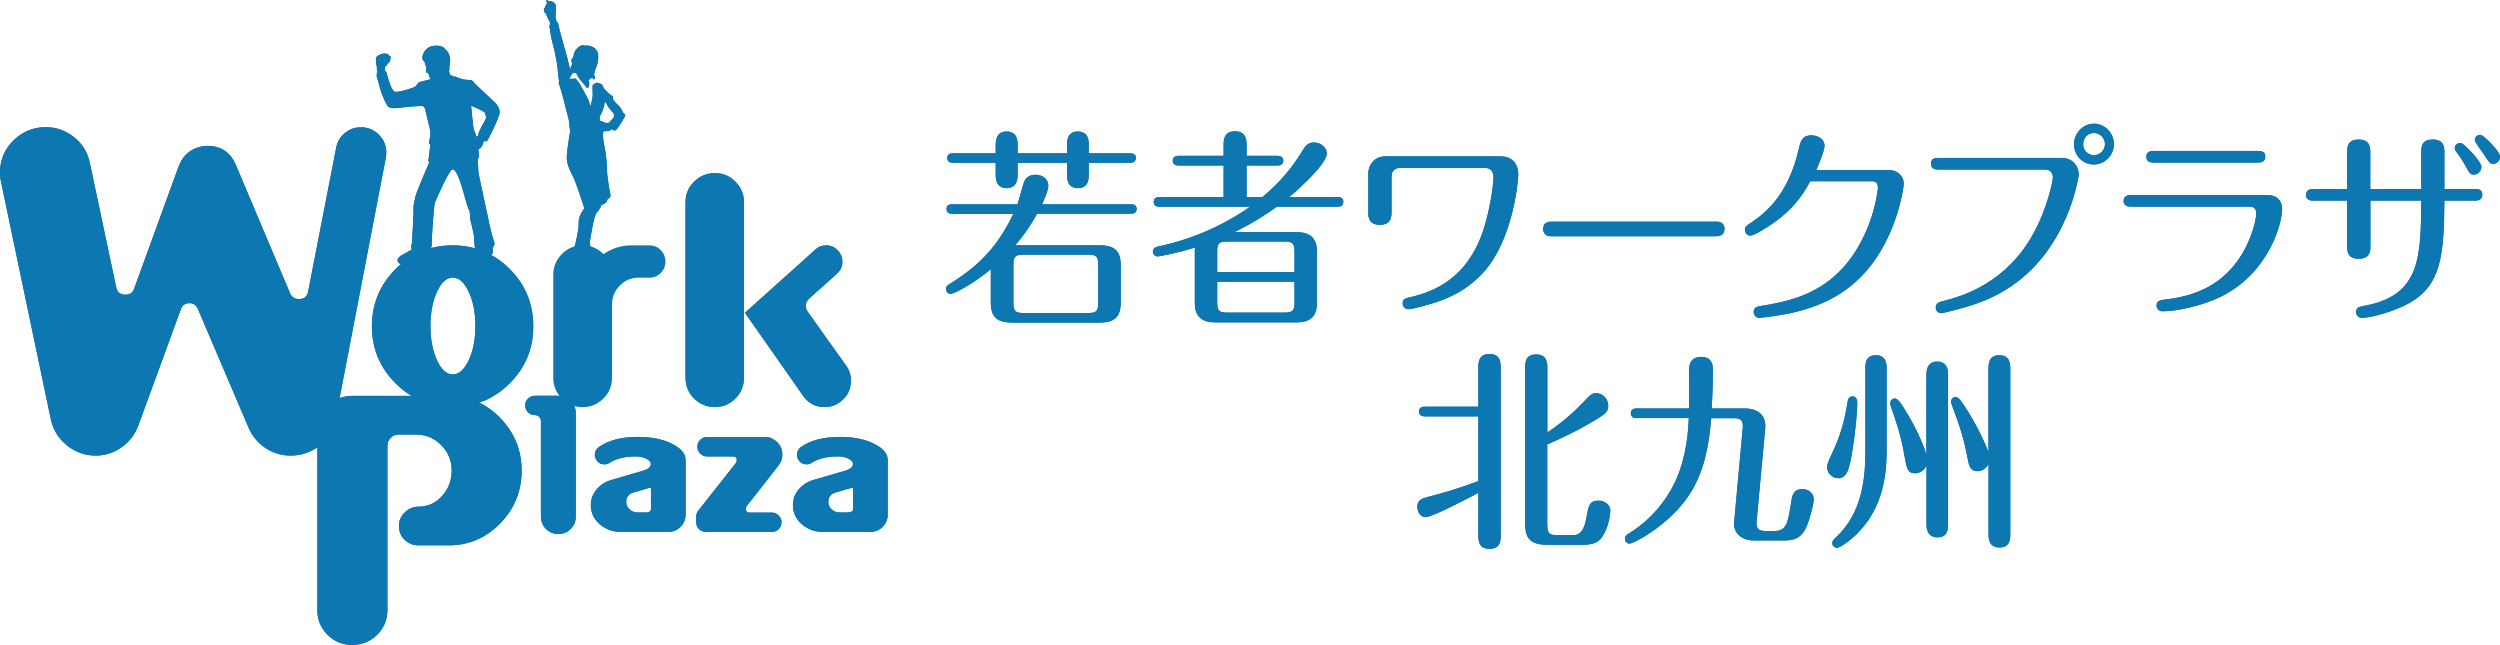 <?xml version="1.0" encoding="UTF-8"?>
<svg id="_レイヤー_2" data-name="レイヤー 2" xmlns="http://www.w3.org/2000/svg" viewBox="0 0 236.5 61.01">
  <defs>
    <style>
      .cls-1 {
        fill: #0d77b1;
      }
    </style>
  </defs>
  <g id="_レイヤー_1-2" data-name="レイヤー 1">
    <g>
      <g>
        <path class="cls-1" d="m16.89,15.79c.31-.87.84-1.45,1.6-1.76.38-.16.75-.23,1.13-.23,1.29,0,2.18.6,2.69,1.8l5.15,12.19c.16.33.43.5.83.5.49,0,.78-.24.86-.71l2.66-13.65c.11-.55.39-1.01.83-1.36.44-.36.94-.53,1.5-.53.67,0,1.23.23,1.7.7.47.47.7,1.02.7,1.66,0,.16-.01.31-.03.47l-4.76,24.74c-.29,1.51-1.14,2.56-2.56,3.16-.53.22-1.1.33-1.7.33-.84,0-1.63-.23-2.35-.7-.72-.47-1.26-1.11-1.62-1.93l-4.79-11.22c-.16-.38-.42-.57-.8-.57-.42,0-.7.2-.83.6l-4,10.93c-.31.86-.84,1.56-1.58,2.09-.74.53-1.57.8-2.48.8-1,0-1.9-.32-2.7-.96-.8-.64-1.31-1.46-1.53-2.46L.1,17.22c-.07-.29-.1-.59-.1-.9,0-1.2.43-2.21,1.28-3.04.85-.83,1.87-1.25,3.04-1.25,1,0,1.9.32,2.69.95.8.63,1.3,1.46,1.5,2.48l2.49,11.75c.11.44.4.67.86.67.42,0,.7-.19.83-.57l4.19-11.52Z"/>
        <path class="cls-1" d="m48.22,25.45c1.49,1.49,2.23,3.3,2.23,5.42s-.74,3.9-2.23,5.39c-1.49,1.49-3.29,2.24-5.41,2.24s-3.9-.75-5.39-2.24c-1.49-1.49-2.24-3.29-2.24-5.39s.75-3.92,2.24-5.42c1.49-1.49,3.29-2.24,5.39-2.24s3.92.75,5.41,2.24m-3.88,8.63c.42-.89.63-1.97.63-3.24s-.21-2.34-.63-3.24c-.42-.89-.92-1.34-1.51-1.34s-1.08.45-1.49,1.34c-.41.89-.62,1.97-.62,3.24s.21,2.34.62,3.24c.41.89.91,1.34,1.49,1.34s1.09-.45,1.51-1.34"/>
        <path class="cls-1" d="m64.85,19.13c0-.76.27-1.41.81-1.94.54-.54,1.19-.81,1.97-.81s1.41.27,1.94.81c.54.54.81,1.19.81,1.94v16.6c0,.77-.27,1.43-.81,1.97-.54.54-1.19.81-1.94.81s-1.43-.27-1.97-.81c-.54-.54-.81-1.19-.81-1.97v-16.6Zm14.32,6.76c.35-.3.52-.68.52-1.14,0-.4-.13-.74-.4-1.02-.3-.35-.68-.52-1.14-.52-.4,0-.74.13-1.02.4l-6.66,5.98,5.5,7.85c.49.71,1.17,1.07,2.04,1.07.52,0,1-.15,1.42-.45.71-.51,1.07-1.19,1.07-2.06,0-.52-.15-.99-.45-1.4l-3.65-5.12c-.11-.16-.17-.33-.17-.52,0-.28.1-.52.31-.71l2.63-2.35Z"/>
        <path class="cls-1" d="m39.59,51.59c-.51,0-.95-.17-1.31-.52-.36-.35-.54-.79-.54-1.32,0-.5.18-.92.55-1.28.37-.36.81-.54,1.32-.54.85,0,1.59-.33,2.2-1,.61-.67.92-1.47.92-2.41s-.33-1.74-.99-2.41c-.66-.67-1.46-1-2.4-1h-1.66c-.27,0-.51.1-.72.31-.21.21-.31.45-.31.74v15.55c0,.92-.33,1.7-.97,2.34-.65.64-1.43.96-2.36.96s-1.7-.32-2.34-.96c-.64-.64-.96-1.42-.96-2.34v-16.96c0-.9.32-1.68.96-2.33.64-.65,1.42-.97,2.34-.97h9.12c1.91,0,3.54.7,4.89,2.1,1.35,1.4,2.02,3.06,2.02,4.97s-.67,3.59-2.02,4.98c-1.35,1.39-2.98,2.09-4.89,2.09h-2.87Z"/>
        <path class="cls-1" d="m51.17,39.84c0-.16-.06-.3-.17-.41-.11-.11-.25-.16-.41-.16-.25,0-.46-.09-.64-.27s-.27-.4-.27-.65.09-.46.27-.64.39-.27.64-.27h2.23c.46,0,.84.16,1.17.48.32.32.48.72.48,1.18v9.76c0,.47-.16.86-.48,1.18-.32.32-.71.48-1.17.48s-.84-.16-1.17-.48c-.32-.32-.48-.72-.48-1.18v-9.02Z"/>
        <path class="cls-1" d="m63.54,41.97c.88.43,1.32.94,1.32,1.55v5.15c0,.46-.16.84-.48,1.17-.32.32-.72.48-1.18.48h-4.48c-.78,0-1.44-.25-2-.74-.55-.49-.83-1.09-.83-1.79,0-.56.18-1.06.55-1.49.36-.44.84-.74,1.44-.91l2.92-.85c.51-.15.77-.37.77-.64,0-.2-.14-.37-.43-.51-.28-.14-.62-.21-1.02-.21-1,0-1.83.2-2.47.61-.14.1-.3.14-.47.14-.33,0-.59-.14-.77-.43-.09-.14-.14-.3-.14-.47,0-.3.12-.55.37-.73.89-.64,2.13-.97,3.73-.97,1.24,0,2.3.21,3.18.64m-1.98,4.14l-1.62.47c-.47.13-.71.44-.71.92,0,.27.11.5.32.69.21.19.47.29.78.29h.73c.34,0,.51-.11.51-.34v-2.03Z"/>
        <path class="cls-1" d="m70.62,47.9c-.05.06-.07.13-.07.21,0,.26.13.38.38.38h2.08c.26,0,.47.09.65.27.18.18.27.4.27.65s-.09.47-.27.65c-.18.18-.4.26-.65.26h-6.23c-.26,0-.47-.09-.65-.26-.18-.18-.27-.39-.27-.65v-.53c0-.21.06-.39.18-.55l3.59-4.55c.05-.07.07-.14.07-.23,0-.25-.12-.37-.37-.37h-2.45c-.25,0-.46-.09-.64-.27s-.27-.4-.27-.65.09-.47.27-.65c.18-.18.39-.27.64-.27h5.58c.31,0,.62.12.91.36.43.33.64.77.64,1.31,0,.38-.12.72-.36,1.02l-3.03,3.87Z"/>
        <path class="cls-1" d="m82.66,41.97c.88.43,1.32.94,1.32,1.55v5.15c0,.46-.16.84-.48,1.17-.32.32-.72.48-1.18.48h-4.48c-.78,0-1.44-.25-2-.74-.55-.49-.83-1.09-.83-1.79,0-.56.18-1.06.55-1.49.36-.44.84-.74,1.44-.91l2.92-.85c.51-.15.77-.37.77-.64,0-.2-.14-.37-.43-.51-.28-.14-.62-.21-1.02-.21-1,0-1.83.2-2.47.61-.14.1-.3.14-.47.14-.33,0-.59-.14-.77-.43-.09-.14-.14-.3-.14-.47,0-.3.12-.55.37-.73.89-.64,2.13-.97,3.73-.97,1.24,0,2.3.21,3.18.64m-1.98,4.14l-1.62.47c-.47.13-.71.44-.71.92,0,.27.11.5.32.69.21.19.47.29.78.29h.73c.34,0,.51-.11.51-.34v-2.03Z"/>
        <path class="cls-1" d="m46.73,22.8c-.22-.46-.61-2.43-.76-3.13-.14-.71-.74-3.33-.73-3.53.01-.11,0-.59-.06-1.13.06-.03.1-.06.11-.09.05-.11.02-.44-.05-.79h0c.15-.02.39-.28.43-.48.03-.1.08-.22.13-.33.12.06.22.08.27.02.14-.16,1.19-2.28,1.2-2.71.01-.43-.32-.81-.48-.96-.23-.2-1.78-1.69-1.87-1.77-.14-.11-.11-.34-.64-.34-.09,0-.24-.03-.34-.03-.1,0-.73-.19-.8-.26-.07-.07-.22,0-.22,0,0,0-.03-.05-.09-.1-.07-.06-.1.05-.21-.06-.11-.1-.16-.45-.16-.45,0,0,.08.06.06,0-.02-.07-.03-.33.05-.75.07-.42-.11-1.02-.46-1.25-.17-.32-.7-.38-1.11-.32-.37.02-.68.33-.68.33-.2.2-.62.87-.16,1.16,0,.05.03.07.04.19.02.14.11.19.12.32,0,.06,0,.37-.03.44-.02.07.07.1.18.1,0,0,.03.13.06.13.04,0,.06.11.05.15-.02.04.02.09.05.12.03.04.07.22.07.22-.04,0-.85.24-1,.26-.15.03-.32.39-.45.46-.13.07-1.29.44-1.36.42-.08-.02-.28.05-.28.05-.06-.07-.16.03-.16.03-.07-.08-.07-.06-.13-.05-.06,0-.16-.17-.29-.38-.13-.2-.46-1.39-.48-1.45-.02-.06-.1-.09-.1-.09l-.04-.12s0-.09,0-.14c-.02-.05.03-.17.03-.17,0,0,.22-.2.24-.31.15-.09.2-.15.23-.3.02-.16.09-.34.04-.37-.06-.03-.17-.07-.18-.13,0-.06-.15-.17-.29-.12-.15-.08-.27,0-.31.02-.11-.07-.24.07-.25.11-.12-.04-.18.03-.21.09-.11.06-.17.17-.15.29.02.13.02.45.05.55.04.1.06.28.05.34-.02.06-.02.14.02.19.03.05.03.15.03.15,0,0-.07.05-.07.09,0,.05.03.12.03.12l-.06.06s.33,1.21.39,1.42c.07.21.49,1.4.76,1.6.27.21,1.17.06,1.36.04.19-.02,1.79-.2,1.91-.11.12.09.21.27.2.33,0,0,.25,1.09.3,1.27.04.17.13.54.16.65.04.1,0,.35.02.5.02.16-.17.66-.13.75.03.1.13.06.13.06,0,0-.12,1.41-.21,1.59-.02.03.04.06.13.09-.57,1.34-1.27,3.01-1.32,3.27-.09.44-.22.93-.19,1.13.04.2-.14,3.17-.15,3.31-.01.15-.18.38,0,.59-.16.1-.55.33-.91.52-.35.18-.7.56-.23.84.47.28,1.87-.42,2.1-.42s.7-.18.75-.37c.03-.11,0-.33-.04-.49.13-.17.22-.36.2-.48-.03-.25.19-3.76.31-4.05.12-.29,1.3-2.97,1.62-3.1.62-.25,1.37,3.53,1.56,3.74.18.21.13.85.13.85,0,0,.42,1.67.4,1.92-.02.25.05.6.07.95,0,.03.02.05.03.08-.13.09-.28.2-.42.29-.29.18-.61.65-.19.84.93.43,1.49-.42,1.67-.42.19,0,.55-.19.6-.37.02-.1,0-.3-.03-.46.16-.19.25-.4.14-.62m-.83-12.13c.05.2.03.25.08.32.06.07-.1.36-.1.36,0,0-.63,1.12-.64,1.33,0,.03,0,.07,0,.1l-.08.08s-.04.01-.09.04c-.01-.03-.18-.57-.24-.64-.06-.07-.26-2.3-.26-2.3,0,0,1.28.51,1.32.71"/>
        <path class="cls-1" d="m59.13,10.86c-.06-.13-.16-.1-.22-.26-.06-.16-.25-.51-.42-.64-.16-.13-.51-.51-.51-.63,0-.13.06-.26-.06-.26-.13,0-.73-.63-.8-.72-.07-.07-.06-.25-.19-.36-.12-.11-.49-.17-.49-.17,0,0-.33.15-.37.23-.03.08-.01.61,0,.89.02.29-.19.97-.2,1.09-.02.11-.11-.4-.21-.59-.09-.19-.71-1.34-.81-1.49-.1-.14-.39-.57-.43-.52-.05.04-.75.03-.59-.03.16-.07.24-.4.32-.45.08-.05.34-.08.37,0,.03.08.3.57.45.7.14.12.52.69.61.69.08,0,.21-.33.15-.58-.05-.14-.1-.21,0-.24.09-.03.26-.19.26-.19l.19.2c.13-.11.13-.17.05-.38-.09-.21.1-.45.08-.55-.02-.11.32-.43.28-1.35-.05-.92-1.07-1-1.22-.92,0,0-.32-.17-.64.13-.35.3-.45.51-.47.87-.19.28-.25.38-.19.53.06.15.11.19-.02.34,0,0-.09.27-.11.36-.02.09-.22-.93-.28-1.11-.06-.18-.65-2.35-.65-2.35-.07-.15-.13-.62-.23-.95-.01-.04-.11-.04-.12-.08-.04-.12-.06-.22-.07-.26-.02-.16-.04-.2-.04-.2-.02-.1.1-.97,0-1.18-.1-.22-.44-.36-.51-.32l-.08.04s-.12-.08-.2-.14c-.08-.05-.14.1,0,.28-.08.08-.12.14-.1.22-.12.04-.12.16-.1.22-.16.05-.14.4,0,.48.13.09.11.17.11.17,0,0,.2.46.28.56.08.1.06.2.06.2,0,0,.01.05.03.14.01.03-.08.14-.07.18.08.44.17,1.2.3,1.62.21.71.34,1.53.43,2,.04.22.12,1.34.18,1.54-.06.33,0,.37.07.49,0,0,.38,1.32.45,1.64.06.31.15.62.23.89.09.28.22.86.22,1.02s.06.62.08.72c.02.11-.25,1.35-.31,2.39-.04.64.18,1.11.61,1.98.3.62.93,2.59.99,2.78l.06.19s-.57.67-.54,1.34c.03.67-.29,1.95-.42,2.4-.13.45-.45.96-.39,1.57.07.61.64.8.8.64.16-.16.19-.8.19-1.09s.25-.96.25-.96c0,0-.06.67.07.96.13.29.23.42.42.35.19-.06.54-.51.45-.89-.1-.39-.32-.8-.32-1.02s.39-2.59.64-2.88c.26-.29.48-.64.42-.74.58-.13.61-.54.61-.54.13-.07.36-.26.29-.41-.06-.16-.35-2.05-.32-2.24.03-.19-.1-1.48-.13-1.74-.03-.26-.3-1.19-.25-1.91.01-.32.54.03.82-.35.19.16.26.16.39.1.13-.07.96-1.34.9-1.47m-1.23.43c-.1.1-.25.19-.19.28,0,0-.27.14-.52.06-.25-.08-.32-.18-.45-.18,0,0-.05-.13-.05-.26s.1-.32.16-.41c.06-.1.16-.38.19-.47.03-.08.13-.48.13-.59s.13-.02.18.11c0,0,.14.32.25.42.11.1.22.32.3.36.08.05.08.07.11.15.03.08.08.24.08.24,0,0-.1.19-.19.28"/>
        <path class="cls-1" d="m16.89,15.79c.31-.87.84-1.45,1.6-1.76.38-.16.75-.23,1.13-.23,1.29,0,2.18.6,2.69,1.8l5.15,12.19c.16.33.43.5.83.5.49,0,.78-.24.86-.71l2.66-13.65c.11-.55.39-1.01.83-1.36.44-.36.94-.53,1.5-.53.67,0,1.23.23,1.7.7.47.47.7,1.02.7,1.66,0,.16-.01.31-.03.47l-4.76,24.74c-.29,1.51-1.14,2.56-2.56,3.16-.53.22-1.1.33-1.7.33-.84,0-1.63-.23-2.35-.7-.72-.47-1.26-1.11-1.62-1.93l-4.79-11.22c-.16-.38-.42-.57-.8-.57-.42,0-.7.2-.83.6l-4,10.93c-.31.86-.84,1.56-1.58,2.09-.74.53-1.57.8-2.48.8-1,0-1.9-.32-2.7-.96-.8-.64-1.31-1.46-1.53-2.46L.1,17.22c-.07-.29-.1-.59-.1-.9,0-1.2.43-2.21,1.28-3.04.85-.83,1.87-1.25,3.04-1.25,1,0,1.9.32,2.69.95.8.63,1.3,1.46,1.5,2.48l2.49,11.75c.11.44.4.67.86.67.42,0,.7-.19.83-.57l4.19-11.52Z"/>
        <path class="cls-1" d="m48.22,25.45c1.49,1.49,2.23,3.3,2.23,5.42s-.74,3.9-2.23,5.39c-1.49,1.49-3.29,2.24-5.41,2.24s-3.9-.75-5.39-2.24c-1.49-1.49-2.24-3.29-2.24-5.39s.75-3.92,2.24-5.42c1.49-1.49,3.29-2.24,5.39-2.24s3.92.75,5.41,2.24m-3.88,8.63c.42-.89.63-1.97.63-3.24s-.21-2.34-.63-3.24c-.42-.89-.92-1.34-1.51-1.34s-1.08.45-1.49,1.34c-.41.89-.62,1.97-.62,3.24s.21,2.34.62,3.24c.41.89.91,1.34,1.49,1.34s1.09-.45,1.51-1.34"/>
        <path class="cls-1" d="m62.51,23.66c.29.3.44.66.44,1.09s-.15.77-.44,1.07c-.29.3-.65.45-1.08.45h-1.04c-.68,0-1.27.25-1.75.74-.49.49-.74,1.08-.74,1.78v6.95c0,.76-.27,1.41-.82,1.96-.55.54-1.2.82-1.96.82s-1.41-.27-1.96-.82c-.55-.55-.82-1.2-.82-1.96v-9.75c0-.76.27-1.41.82-1.96.54-.55,1.2-.82,1.96-.82s1.41.28,1.97.83c.81-.55,1.68-.83,2.63-.83h1.71c.43,0,.79.15,1.08.45"/>
        <path class="cls-1" d="m64.85,19.13c0-.76.27-1.41.81-1.94.54-.54,1.19-.81,1.97-.81s1.41.27,1.94.81c.54.54.81,1.19.81,1.94v16.6c0,.77-.27,1.43-.81,1.97-.54.54-1.19.81-1.94.81s-1.43-.27-1.97-.81c-.54-.54-.81-1.19-.81-1.97v-16.6Zm14.32,6.76c.35-.3.52-.68.52-1.14,0-.4-.13-.74-.4-1.02-.3-.35-.68-.52-1.14-.52-.4,0-.74.13-1.02.4l-6.66,5.98,5.5,7.85c.49.71,1.17,1.07,2.04,1.07.52,0,1-.15,1.42-.45.71-.51,1.07-1.19,1.07-2.06,0-.52-.15-.99-.45-1.4l-3.65-5.12c-.11-.16-.17-.33-.17-.52,0-.28.1-.52.31-.71l2.63-2.35Z"/>
        <path class="cls-1" d="m39.59,51.59c-.51,0-.95-.17-1.31-.52-.36-.35-.54-.79-.54-1.32,0-.5.18-.92.55-1.28.37-.36.81-.54,1.32-.54.85,0,1.59-.33,2.2-1,.61-.67.92-1.47.92-2.41s-.33-1.74-.99-2.41c-.66-.67-1.46-1-2.4-1h-1.66c-.27,0-.51.1-.72.31-.21.21-.31.45-.31.74v15.55c0,.92-.33,1.7-.97,2.34-.65.64-1.43.96-2.36.96s-1.7-.32-2.34-.96c-.64-.64-.96-1.42-.96-2.34v-16.96c0-.9.32-1.68.96-2.33.64-.65,1.42-.97,2.34-.97h9.12c1.91,0,3.54.7,4.89,2.1,1.35,1.4,2.02,3.06,2.02,4.97s-.67,3.59-2.02,4.98c-1.35,1.39-2.98,2.09-4.89,2.09h-2.87Z"/>
        <path class="cls-1" d="m51.17,39.84c0-.16-.06-.3-.17-.41-.11-.11-.25-.16-.41-.16-.25,0-.46-.09-.64-.27s-.27-.4-.27-.65.09-.46.27-.64.39-.27.64-.27h2.23c.46,0,.84.16,1.17.48.32.32.48.72.48,1.18v9.76c0,.47-.16.86-.48,1.18-.32.32-.71.48-1.17.48s-.84-.16-1.17-.48c-.32-.32-.48-.72-.48-1.18v-9.02Z"/>
        <path class="cls-1" d="m63.54,41.97c.88.43,1.32.94,1.32,1.55v5.15c0,.46-.16.84-.48,1.17-.32.32-.72.48-1.18.48h-4.48c-.78,0-1.44-.25-2-.74-.55-.49-.83-1.09-.83-1.79,0-.56.18-1.06.55-1.49.36-.44.84-.74,1.44-.91l2.92-.85c.51-.15.77-.37.77-.64,0-.2-.14-.37-.43-.51-.28-.14-.62-.21-1.02-.21-1,0-1.83.2-2.47.61-.14.1-.3.14-.47.14-.33,0-.59-.14-.77-.43-.09-.14-.14-.3-.14-.47,0-.3.12-.55.37-.73.89-.64,2.13-.97,3.73-.97,1.24,0,2.3.21,3.18.64m-1.98,4.14l-1.62.47c-.47.13-.71.44-.71.92,0,.27.11.5.32.69.21.19.47.29.78.29h.73c.34,0,.51-.11.51-.34v-2.03Z"/>
        <path class="cls-1" d="m70.62,47.9c-.05.06-.07.13-.07.21,0,.26.13.38.38.38h2.08c.26,0,.47.09.65.27.18.18.27.4.27.65s-.09.47-.27.65c-.18.18-.4.26-.65.26h-6.23c-.26,0-.47-.09-.65-.26-.18-.18-.27-.39-.27-.65v-.53c0-.21.06-.39.18-.55l3.59-4.55c.05-.07.07-.14.07-.23,0-.25-.12-.37-.37-.37h-2.45c-.25,0-.46-.09-.64-.27s-.27-.4-.27-.65.09-.47.27-.65c.18-.18.39-.27.64-.27h5.58c.31,0,.62.12.91.36.43.33.64.77.64,1.31,0,.38-.12.72-.36,1.02l-3.03,3.87Z"/>
        <path class="cls-1" d="m82.66,41.97c.88.43,1.32.94,1.32,1.55v5.15c0,.46-.16.84-.48,1.17-.32.32-.72.48-1.18.48h-4.48c-.78,0-1.44-.25-2-.74-.55-.49-.83-1.09-.83-1.79,0-.56.18-1.06.55-1.49.36-.44.84-.74,1.44-.91l2.92-.85c.51-.15.77-.37.77-.64,0-.2-.14-.37-.43-.51-.28-.14-.62-.21-1.02-.21-1,0-1.83.2-2.47.61-.14.1-.3.14-.47.14-.33,0-.59-.14-.77-.43-.09-.14-.14-.3-.14-.47,0-.3.12-.55.37-.73.89-.64,2.13-.97,3.73-.97,1.24,0,2.3.21,3.18.64m-1.98,4.14l-1.62.47c-.47.13-.71.44-.71.92,0,.27.11.5.32.69.21.19.47.29.78.29h.73c.34,0,.51-.11.51-.34v-2.03Z"/>
        <path class="cls-1" d="m46.73,22.8c-.22-.46-.61-2.43-.76-3.13-.14-.71-.74-3.33-.73-3.53.01-.11,0-.59-.06-1.13.06-.03.1-.06.11-.09.05-.11.02-.44-.05-.79h0c.15-.02.39-.28.43-.48.03-.1.08-.22.13-.33.12.06.22.08.27.02.14-.16,1.19-2.28,1.2-2.71.01-.43-.32-.81-.48-.96-.23-.2-1.78-1.69-1.87-1.77-.14-.11-.11-.34-.64-.34-.09,0-.24-.03-.34-.03-.1,0-.73-.19-.8-.26-.07-.07-.22,0-.22,0,0,0-.03-.05-.09-.1-.07-.06-.1.05-.21-.06-.11-.1-.16-.45-.16-.45,0,0,.08.06.06,0-.02-.07-.03-.33.05-.75.07-.42-.11-1.02-.46-1.25-.17-.32-.7-.38-1.11-.32-.37.02-.68.33-.68.33-.2.2-.62.87-.16,1.16,0,.05.03.07.04.19.02.14.11.19.12.32,0,.06,0,.37-.03.44-.02.07.07.1.18.1,0,0,.03.13.06.13.04,0,.06.11.05.15-.02.04.02.09.05.12.03.04.07.22.07.22-.04,0-.85.24-1,.26-.15.03-.32.39-.45.46-.13.07-1.29.44-1.36.42-.08-.02-.28.05-.28.05-.06-.07-.16.03-.16.03-.07-.08-.07-.06-.13-.05-.06,0-.16-.17-.29-.38-.13-.2-.46-1.39-.48-1.45-.02-.06-.1-.09-.1-.09l-.04-.12s0-.09,0-.14c-.02-.05.03-.17.03-.17,0,0,.22-.2.24-.31.15-.09.2-.15.23-.3.02-.16.09-.34.04-.37-.06-.03-.17-.07-.18-.13,0-.06-.15-.17-.29-.12-.15-.08-.27,0-.31.02-.11-.07-.24.07-.25.11-.12-.04-.18.03-.21.09-.11.06-.17.17-.15.29.02.13.02.45.05.55.04.1.06.28.05.34-.02.06-.02.14.02.19.03.05.03.15.03.15,0,0-.07.05-.07.09,0,.05.03.12.03.12l-.06.06s.33,1.21.39,1.42c.07.21.49,1.4.76,1.6.27.21,1.17.06,1.36.04.19-.02,1.79-.2,1.91-.11.12.09.21.27.2.33,0,0,.25,1.09.3,1.27.04.17.13.54.16.65.04.1,0,.35.02.5.02.16-.17.66-.13.75.03.1.13.06.13.06,0,0-.12,1.41-.21,1.59-.02.03.04.06.13.09-.57,1.34-1.27,3.01-1.32,3.27-.09.44-.22.93-.19,1.13.04.2-.14,3.17-.15,3.31-.01.15-.18.38,0,.59-.16.1-.55.33-.91.52-.35.18-.7.56-.23.84.47.28,1.87-.42,2.1-.42s.7-.18.75-.37c.03-.11,0-.33-.04-.49.13-.17.22-.36.2-.48-.03-.25.19-3.76.31-4.05.12-.29,1.3-2.97,1.62-3.1.62-.25,1.37,3.53,1.56,3.74.18.21.13.85.13.85,0,0,.42,1.67.4,1.92-.02.25.05.6.07.95,0,.03.02.05.03.08-.13.09-.28.2-.42.29-.29.18-.61.65-.19.84.93.43,1.49-.42,1.67-.42.19,0,.55-.19.6-.37.02-.1,0-.3-.03-.46.16-.19.25-.4.14-.62m-.83-12.13c.05.2.03.25.08.32.06.07-.1.36-.1.36,0,0-.63,1.12-.64,1.33,0,.03,0,.07,0,.1l-.08.08s-.04.01-.09.04c-.01-.03-.18-.57-.24-.64-.06-.07-.26-2.3-.26-2.3,0,0,1.28.51,1.32.71"/>
        <path class="cls-1" d="m42.73,7.17s-.77.62-.93.65c-.15.02.06,0,.09.13.03.13.05.35-.04.39,0,0,.22,2.48.25,2.6.02.13.35-2.8.4-2.95.05-.15.17-.44.25-.53.24-.27-.03-.29-.03-.29"/>
        <path class="cls-1" d="m41.62,7.84s-.36-.32-.46-.29c-.1.03-.21.09-.29.06-.07-.03.13.81.13.81l.51,2.33s.05-2.28.05-2.38-.02.04-.06-.29c-.04-.22.12-.23.12-.23"/>
        <path class="cls-1" d="m59.13,10.86c-.06-.13-.16-.1-.22-.26-.06-.16-.25-.51-.42-.64-.16-.13-.51-.51-.51-.63,0-.13.06-.26-.06-.26-.13,0-.73-.63-.8-.72-.07-.07-.06-.25-.19-.36-.12-.11-.49-.17-.49-.17,0,0-.33.15-.37.23-.03.08-.01.61,0,.89.02.29-.19.97-.2,1.09-.02.11-.11-.4-.21-.59-.09-.19-.71-1.34-.81-1.49-.1-.14-.39-.57-.43-.52-.05.04-.75.03-.59-.03.16-.07.24-.4.32-.45.08-.05.34-.08.37,0,.03.08.3.57.45.7.14.12.52.69.61.69.08,0,.21-.33.15-.58-.05-.14-.1-.21,0-.24.09-.03.26-.19.26-.19l.19.2c.13-.11.13-.17.05-.38-.09-.21.1-.45.08-.55-.02-.11.32-.43.28-1.35-.05-.92-1.07-1-1.22-.92,0,0-.32-.17-.64.13-.35.3-.45.51-.47.87-.19.28-.25.38-.19.53.06.15.11.19-.02.34,0,0-.09.27-.11.36-.02.09-.22-.93-.28-1.11-.06-.18-.65-2.35-.65-2.35-.07-.15-.13-.62-.23-.95-.01-.04-.11-.04-.12-.08-.04-.12-.06-.22-.07-.26-.02-.16-.04-.2-.04-.2-.02-.1.1-.97,0-1.18-.1-.22-.44-.36-.51-.32l-.08.04s-.12-.08-.2-.14c-.08-.05-.14.1,0,.28-.08.08-.12.14-.1.22-.12.04-.12.16-.1.22-.16.05-.14.4,0,.48.13.09.11.17.11.17,0,0,.2.46.28.56.08.1.06.2.06.2,0,0,.01.05.03.14.01.03-.08.14-.07.18.08.44.17,1.2.3,1.62.21.71.34,1.53.43,2,.04.22.12,1.34.18,1.54-.06.33,0,.37.07.49,0,0,.38,1.32.45,1.64.06.31.15.62.23.89.09.28.22.86.22,1.02s.06.62.08.72c.02.11-.25,1.35-.31,2.39-.04.64.18,1.11.61,1.98.3.62.93,2.59.99,2.78l.06.19s-.57.67-.54,1.34c.03.67-.29,1.95-.42,2.4-.13.45-.45.96-.39,1.57.07.61.64.8.8.64.16-.16.19-.8.19-1.09s.25-.96.25-.96c0,0-.06.67.07.96.13.29.23.42.42.35.19-.06.54-.51.45-.89-.1-.39-.32-.8-.32-1.02s.39-2.59.64-2.88c.26-.29.48-.64.42-.74.58-.13.61-.54.61-.54.13-.07.36-.26.29-.41-.06-.16-.35-2.05-.32-2.24.03-.19-.1-1.48-.13-1.74-.03-.26-.3-1.19-.25-1.91.01-.32.54.03.82-.35.19.16.26.16.39.1.13-.07.96-1.34.9-1.47m-1.23.43c-.1.1-.25.19-.19.28,0,0-.27.14-.52.06-.25-.08-.32-.18-.45-.18,0,0-.05-.13-.05-.26s.1-.32.16-.41c.06-.1.16-.38.19-.47.03-.08.13-.48.13-.59s.13-.02.18.11c0,0,.14.32.25.42.11.1.22.32.3.36.08.05.08.07.11.15.03.08.08.24.08.24,0,0-.1.19-.19.28"/>
      </g>
      <g>
        <path class="cls-1" d="m106.98,19.32c.2,0,.55.04.55.44,0,.44-.39.46-.55.46h-8.88c-.37.7-.92,1.64-2.05,2.98h7.9c1.41,0,2.07.46,2.07,1.88v3.56c0,1.58-.86,1.88-2.07,1.88h-8.15c-1.39,0-2.07-.46-2.07-1.88v-3.18c-1.62,1.38-3.46,2.34-3.81,2.34-.21,0-.43-.18-.43-.46,0-.26.14-.34.39-.5,2.17-1.38,4.26-2.98,5.98-6.61h-5.77c-.14,0-.55-.02-.55-.46s.39-.44.55-.44h6.16c.1-.32.51-1.72.59-2,.23-.78.92-.8,1.12-.8.59,0,1.21.34,1.21,1.04,0,.48-.45,1.42-.59,1.76h8.41Zm-12.79-5.58c0-.3,0-1.3,1.02-1.3s1.06.84,1.06,1.3v.76h4.67v-.78c0-.34,0-1.28,1.02-1.28s1.04.86,1.04,1.28v.78h3.91c.18,0,.55.04.55.44s-.37.46-.55.46h-3.91v1.12c0,.34,0,1.28-1.02,1.28s-1.04-.9-1.04-1.28v-1.12h-4.67v1.1c0,.3,0,1.3-1.04,1.3-.9,0-1.04-.72-1.04-1.3v-1.1h-4.03c-.18,0-.55-.04-.55-.44,0-.44.37-.46.55-.46h4.03v-.76Zm9.7,11.29c0-.74-.18-.94-.92-.94h-6.18c-.76,0-.92.22-.92.94v3.64c0,.74.18.94.92.94h6.18c.76,0,.92-.2.92-.94v-3.64Z"/>
        <path class="cls-1" d="m106.98,19.32c.2,0,.55.04.55.44,0,.44-.39.46-.55.46h-8.88c-.37.7-.92,1.64-2.05,2.98h7.9c1.41,0,2.07.46,2.07,1.88v3.56c0,1.58-.86,1.88-2.07,1.88h-8.15c-1.39,0-2.07-.46-2.07-1.88v-3.18c-1.62,1.38-3.46,2.34-3.81,2.34-.21,0-.43-.18-.43-.46,0-.26.14-.34.39-.5,2.17-1.38,4.26-2.98,5.98-6.61h-5.77c-.14,0-.55-.02-.55-.46s.39-.44.55-.44h6.16c.1-.32.51-1.72.59-2,.23-.78.92-.8,1.12-.8.59,0,1.21.34,1.21,1.04,0,.48-.45,1.42-.59,1.76h8.41Zm-12.79-5.58c0-.3,0-1.3,1.02-1.3s1.06.84,1.06,1.3v.76h4.67v-.78c0-.34,0-1.28,1.02-1.28s1.04.86,1.04,1.28v.78h3.91c.18,0,.55.04.55.44s-.37.46-.55.46h-3.91v1.12c0,.34,0,1.28-1.02,1.28s-1.04-.9-1.04-1.28v-1.12h-4.67v1.1c0,.3,0,1.3-1.04,1.3-.9,0-1.04-.72-1.04-1.3v-1.1h-4.03c-.18,0-.55-.04-.55-.44,0-.44.37-.46.55-.46h4.03v-.76Zm9.7,11.29c0-.74-.18-.94-.92-.94h-6.18c-.76,0-.92.22-.92.94v3.64c0,.74.18.94.92.94h6.18c.76,0,.92-.2.92-.94v-3.64Z"/>
        <path class="cls-1" d="m126.49,18.64c.16,0,.59,0,.59.46s-.43.46-.59.46h-5.71c-.61.44-2.09,1.48-4.01,2.4h5.87c1.29,0,1.94.56,1.94,1.8v4.94c0,1.4-.84,1.8-1.94,1.8h-7.67c-1.25,0-1.94-.54-1.94-1.8v-4.94c0-.16,0-.22.02-.34-2.07.62-3.42.84-3.54.84-.25,0-.45-.22-.45-.46,0-.38.37-.46.65-.52,4.01-.84,7.16-2.72,8.53-3.72h-8.51c-.16,0-.59,0-.59-.46s.43-.46.59-.46h6.02v-2.98h-4.22c-.14,0-.59,0-.59-.46s.43-.46.59-.46h4.22v-.94c0-.52,0-1.38,1.08-1.38s1.1.86,1.1,1.38v.94h2.86c.16,0,.61,0,.61.46s-.45.46-.61.46h-2.86v2.98h1.49c2.21-1.82,3.29-3.56,3.81-4.42.29-.46.53-.74,1.08-.74.66,0,1.21.5,1.21,1.02,0,.94-2.33,3.1-3.56,4.14h4.54Zm-4.03,7.09v-1.94c0-.76-.2-.94-.92-.94h-5.49c-.72,0-.9.18-.9.94v1.94h7.31Zm-7.31.92v1.98c0,.74.16.94.9.94h5.49c.74,0,.92-.2.92-.94v-1.98h-7.31Z"/>
        <path class="cls-1" d="m126.49,18.64c.16,0,.59,0,.59.46s-.43.46-.59.46h-5.71c-.61.44-2.09,1.48-4.01,2.4h5.87c1.29,0,1.94.56,1.94,1.8v4.94c0,1.4-.84,1.8-1.94,1.8h-7.67c-1.25,0-1.94-.54-1.94-1.8v-4.94c0-.16,0-.22.02-.34-2.07.62-3.42.84-3.54.84-.25,0-.45-.22-.45-.46,0-.38.37-.46.65-.52,4.01-.84,7.16-2.72,8.53-3.72h-8.51c-.16,0-.59,0-.59-.46s.43-.46.59-.46h6.02v-2.98h-4.22c-.14,0-.59,0-.59-.46s.43-.46.59-.46h4.22v-.94c0-.52,0-1.38,1.08-1.38s1.1.86,1.1,1.38v.94h2.86c.16,0,.61,0,.61.46s-.45.46-.61.46h-2.86v2.98h1.49c2.21-1.82,3.29-3.56,3.81-4.42.29-.46.53-.74,1.08-.74.66,0,1.21.5,1.21,1.02,0,.94-2.33,3.1-3.56,4.14h4.54Zm-4.03,7.09v-1.94c0-.76-.2-.94-.92-.94h-5.49c-.72,0-.9.18-.9.94v1.94h7.31Zm-7.31.92v1.98c0,.74.16.94.9.94h5.49c.74,0,.92-.2.92-.94v-1.98h-7.31Z"/>
        <path class="cls-1" d="m142.07,14.8c.78,0,1.56.52,1.56,1.7,0,.72-.53,6.15-3.23,9.19-1.94,2.18-4.24,2.86-5.91,3.3-.06.02-.92.26-1.27.26-.25,0-.53-.22-.53-.54,0-.44.27-.5.82-.62,2.09-.5,5.24-1.7,6.77-6.2.59-1.7,1-4.22,1-5.14,0-.58-.33-.86-.78-.86h-8.08c-.49,0-.78.32-.78.8v3.38c0,.42-.02,1.2-1.1,1.2s-1.1-.76-1.1-1.2v-3.62c0-.94.67-1.66,1.6-1.66h11.01Z"/>
        <path class="cls-1" d="m142.07,14.8c.78,0,1.56.52,1.56,1.7,0,.72-.53,6.15-3.23,9.19-1.94,2.18-4.24,2.86-5.91,3.3-.06.02-.92.26-1.27.26-.25,0-.53-.22-.53-.54,0-.44.27-.5.82-.62,2.09-.5,5.24-1.7,6.77-6.2.59-1.7,1-4.22,1-5.14,0-.58-.33-.86-.78-.86h-8.08c-.49,0-.78.32-.78.8v3.38c0,.42-.02,1.2-1.1,1.2s-1.1-.76-1.1-1.2v-3.62c0-.94.67-1.66,1.6-1.66h11.01Z"/>
        <path class="cls-1" d="m162.42,20.97c.72,0,.72.62.72.68,0,.16-.06.7-.74.7h-15.68c-.74,0-.74-.62-.74-.68,0-.46.29-.7.72-.7h15.72Z"/>
        <path class="cls-1" d="m162.42,20.97c.72,0,.72.62.72.68,0,.16-.06.7-.74.7h-15.68c-.74,0-.74-.62-.74-.68,0-.46.29-.7.72-.7h15.72Z"/>
        <path class="cls-1" d="m178.59,16.08c1.17,0,1.51.82,1.51,1.3,0,.16-.76,7.01-5.95,10.35-1.66,1.08-3.68,1.8-6.39,2.18-.25.04-1.15.16-1.33.16-.27,0-.53-.22-.53-.54,0-.48.31-.54.88-.62,3.15-.5,6.67-1.48,9.05-5.64,1.6-2.78,1.82-5.42,1.82-5.54,0-.54-.39-.58-.49-.58h-5.91c-.82,1.54-1.82,2.76-3.42,3.9-.63.46-1.9,1.24-2.23,1.24-.31,0-.53-.24-.53-.54s.1-.36.55-.66c1.29-.88,3.54-2.54,4.56-7.07.14-.6.29-1.22,1.17-1.22.51,0,1.25.28,1.25,1,0,.48-.65,1.98-.78,2.28h6.77Z"/>
        <path class="cls-1" d="m178.59,16.08c1.17,0,1.51.82,1.51,1.3,0,.16-.76,7.01-5.95,10.35-1.66,1.08-3.68,1.8-6.39,2.18-.25.04-1.15.16-1.33.16-.27,0-.53-.22-.53-.54,0-.48.31-.54.88-.62,3.15-.5,6.67-1.48,9.05-5.64,1.6-2.78,1.82-5.42,1.82-5.54,0-.54-.39-.58-.49-.58h-5.91c-.82,1.54-1.82,2.76-3.42,3.9-.63.46-1.9,1.24-2.23,1.24-.31,0-.53-.24-.53-.54s.1-.36.55-.66c1.29-.88,3.54-2.54,4.56-7.07.14-.6.29-1.22,1.17-1.22.51,0,1.25.28,1.25,1,0,.48-.65,1.98-.78,2.28h6.77Z"/>
        <path class="cls-1" d="m195.07,14.94c.94,0,1.58.72,1.58,1.6,0,.04-.96,7.25-6.9,10.87-1.66,1-3.07,1.5-5.61,2.12-.1.02-.37.1-.51.1-.25,0-.51-.22-.51-.54,0-.44.41-.54.66-.6,1.74-.44,6.16-1.64,8.8-6.81,1.02-1.98,1.62-4.4,1.62-4.9,0-.38-.22-.74-.72-.74h-10.11c-.21,0-.7,0-.7-.56s.49-.54.7-.54h11.69Zm4.91-1.3c0,1.02-.84,1.92-1.9,1.92s-1.88-.84-1.88-1.92.9-1.94,1.88-1.94c1.04,0,1.88.86,1.9,1.94m-2.91,0c0,.58.45,1.04,1.02,1.04s1.04-.48,1.04-1.04c0-.6-.49-1.06-1.04-1.06s-1.02.44-1.02,1.06"/>
        <path class="cls-1" d="m195.07,14.94c.94,0,1.58.72,1.58,1.6,0,.04-.96,7.25-6.9,10.87-1.66,1-3.07,1.5-5.61,2.12-.1.02-.37.1-.51.1-.25,0-.51-.22-.51-.54,0-.44.41-.54.66-.6,1.74-.44,6.16-1.64,8.8-6.81,1.02-1.98,1.62-4.4,1.62-4.9,0-.38-.22-.74-.72-.74h-10.11c-.21,0-.7,0-.7-.56s.49-.54.7-.54h11.69Zm4.91-1.3c0,1.02-.84,1.92-1.9,1.92s-1.88-.84-1.88-1.92.9-1.94,1.88-1.94c1.04,0,1.88.86,1.9,1.94Zm-2.91,0c0,.58.45,1.04,1.02,1.04s1.04-.48,1.04-1.04c0-.6-.49-1.06-1.04-1.06s-1.02.44-1.02,1.06Z"/>
        <path class="cls-1" d="m214.6,18.46c.78,0,1.29.54,1.29,1.32,0,1.22-1.15,6.02-5.85,8.31-1.51.74-3.91,1.36-5.48,1.36-.29,0-.55-.22-.55-.54,0-.48.33-.52,1.02-.6,3.52-.44,5.69-1.96,7.14-4.4.82-1.42,1.27-3.04,1.27-3.74,0-.34-.16-.62-.59-.62h-11.24c-.21,0-.72,0-.72-.54s.51-.56.72-.56h12.99Zm-1-4.18c.22,0,.7,0,.7.54s-.49.56-.7.56h-9.86c-.21,0-.7,0-.7-.54s.47-.56.7-.56h9.86Z"/>
        <path class="cls-1" d="m214.6,18.46c.78,0,1.29.54,1.29,1.32,0,1.22-1.15,6.02-5.85,8.31-1.51.74-3.91,1.36-5.48,1.36-.29,0-.55-.22-.55-.54,0-.48.33-.52,1.02-.6,3.52-.44,5.69-1.96,7.14-4.4.82-1.42,1.27-3.04,1.27-3.74,0-.34-.16-.62-.59-.62h-11.24c-.21,0-.72,0-.72-.54s.51-.56.72-.56h12.99Zm-1-4.18c.22,0,.7,0,.7.54s-.49.56-.7.56h-9.86c-.21,0-.7,0-.7-.54s.47-.56.7-.56h9.86Z"/>
        <path class="cls-1" d="m229.05,17.88v-3.52c0-.4,0-1.16,1.08-1.16s1.11.74,1.11,1.16v3.52h2.89c.22,0,.7,0,.7.54s-.49.56-.7.56h-2.89c-.04,5.21-.31,7.99-3.32,9.69-1.19.68-3.46,1.4-4.52,1.4-.23,0-.51-.2-.51-.54,0-.46.25-.5.96-.64,5.14-1,5.16-4.66,5.2-9.91h-4.81v4.3c0,.42,0,1.2-1.1,1.2s-1.1-.76-1.1-1.18v-4.32h-3.17c-.22,0-.72,0-.72-.54s.51-.56.72-.56h3.17v-3.5c0-.42,0-1.18,1.08-1.18s1.11.74,1.11,1.18v3.5h4.81Zm5.69-2.08c0,.38-.33.72-.72.72-.33,0-.41-.14-.76-.78-.29-.54-.55-.92-.88-1.36-.12-.14-.16-.24-.16-.38,0-.28.29-.54.61-.46.31.08,1.92,1.74,1.92,2.26m1.76-.98c0,.34-.27.68-.65.68-.31,0-.37-.1-.88-.9-.14-.22-.86-1.14-.86-1.36,0-.28.25-.54.61-.46.27.06,1.78,1.54,1.78,2.04"/>
        <path class="cls-1" d="m229.05,17.88v-3.52c0-.4,0-1.16,1.08-1.16s1.11.74,1.11,1.16v3.52h2.89c.22,0,.7,0,.7.54s-.49.56-.7.56h-2.89c-.04,5.21-.31,7.99-3.32,9.69-1.19.68-3.46,1.4-4.52,1.4-.23,0-.51-.2-.51-.54,0-.46.25-.5.96-.64,5.14-1,5.16-4.66,5.2-9.91h-4.81v4.3c0,.42,0,1.2-1.1,1.2s-1.1-.76-1.1-1.18v-4.32h-3.17c-.22,0-.72,0-.72-.54s.51-.56.72-.56h3.17v-3.5c0-.42,0-1.18,1.08-1.18s1.11.74,1.11,1.18v3.5h4.81Zm5.69-2.08c0,.38-.33.72-.72.72-.33,0-.41-.14-.76-.78-.29-.54-.55-.92-.88-1.36-.12-.14-.16-.24-.16-.38,0-.28.29-.54.61-.46.31.08,1.92,1.74,1.92,2.26Zm1.76-.98c0,.34-.27.68-.65.68-.31,0-.37-.1-.88-.9-.14-.22-.86-1.14-.86-1.36,0-.28.25-.54.61-.46.27.06,1.78,1.54,1.78,2.04Z"/>
        <path class="cls-1" d="m139.85,39.39h-5.05c-.18,0-.57-.04-.57-.46s.37-.46.57-.46h5.05v-3.62c0-.54,0-1.36,1.06-1.36s1.06.84,1.06,1.36v15.73c0,.52,0,1.34-1.06,1.34s-1.06-.82-1.06-1.34v-3.96c-1,.54-4.36,2.3-4.99,2.3-.59,0-.78-.62-.78-.98,0-.68.51-.8,1.04-.94,2.4-.62,4.09-1.24,4.73-1.5v-6.11Zm6.53,10.29c0,.76.18.94.9.94h1.58c.92,0,1.12-1.1,1.25-1.84.16-.9.25-1.42,1.1-1.42.59,0,1.13.38,1.13.96,0,.2-.12,1.48-.74,2.42-.31.46-.68.8-1.92.8h-3.23c-1.64,0-2.17-.56-2.17-1.98v-14.71c0-.52,0-1.32,1.04-1.32s1.06.8,1.06,1.32v6.06c.59-.4,1.96-1.34,3.46-2.92.57-.62.76-.8,1.17-.8.59,0,1.13.54,1.13,1.18s-.31.8-1.29,1.4c-1.78,1.08-3.5,1.84-4.48,2.28v7.63Z"/>
        <path class="cls-1" d="m139.85,39.39h-5.05c-.18,0-.57-.04-.57-.46s.37-.46.57-.46h5.05v-3.62c0-.54,0-1.36,1.06-1.36s1.06.84,1.06,1.36v15.73c0,.52,0,1.34-1.06,1.34s-1.06-.82-1.06-1.34v-3.96c-1,.54-4.36,2.3-4.99,2.3-.59,0-.78-.62-.78-.98,0-.68.51-.8,1.04-.94,2.4-.62,4.09-1.24,4.73-1.5v-6.11Zm6.53,10.29c0,.76.18.94.9.94h1.58c.92,0,1.12-1.1,1.25-1.84.16-.9.25-1.42,1.1-1.42.59,0,1.13.38,1.13.96,0,.2-.12,1.48-.74,2.42-.31.46-.68.8-1.92.8h-3.23c-1.64,0-2.17-.56-2.17-1.98v-14.71c0-.52,0-1.32,1.04-1.32s1.06.8,1.06,1.32v6.06c.59-.4,1.96-1.34,3.46-2.92.57-.62.76-.8,1.17-.8.59,0,1.13.54,1.13,1.18s-.31.8-1.29,1.4c-1.78,1.08-3.5,1.84-4.48,2.28v7.63Z"/>
        <path class="cls-1" d="m154.82,39.56c-.16,0-.55-.04-.55-.46s.37-.46.55-.46h4.97c.02-.58,0-3.18,0-3.72,0-.74.41-1.16,1.12-1.16,1.13,0,1.13.86,1.13,1.32,0,1.14-.04,2.44-.12,3.56h3.13c1.31,0,2.05.7,1.94,1.88l-.82,8.87c-.06.64.29.84.78.84h.96c1.06,0,1.23-.78,1.49-2.42.14-.98.23-1.54,1.12-1.54.65,0,1.06.46,1.06.96,0,.46-.47,2.32-.86,2.94-.51.82-1.04.96-2.13.96h-2.6c-1.58,0-1.96-1.02-1.96-1.58,0-.08.04-.28.04-.38l.8-8.75c.04-.52-.14-.86-.76-.86h-2.23c-.35,4.42-1.39,7.09-3.99,9.45-1.58,1.46-3.44,2.42-3.74,2.42-.23,0-.43-.2-.43-.46,0-.28.12-.34.49-.58.7-.42,3.03-2.02,4.38-5.08.96-2.2,1.12-4.56,1.17-5.76h-4.93Z"/>
        <path class="cls-1" d="m154.82,39.56c-.16,0-.55-.04-.55-.46s.37-.46.55-.46h4.97c.02-.58,0-3.18,0-3.72,0-.74.41-1.16,1.12-1.16,1.13,0,1.13.86,1.13,1.32,0,1.14-.04,2.44-.12,3.56h3.13c1.31,0,2.05.7,1.94,1.88l-.82,8.87c-.06.64.29.84.78.84h.96c1.06,0,1.23-.78,1.49-2.42.14-.98.23-1.54,1.12-1.54.65,0,1.06.46,1.06.96,0,.46-.47,2.32-.86,2.94-.51.82-1.04.96-2.13.96h-2.6c-1.58,0-1.96-1.02-1.96-1.58,0-.08.04-.28.04-.38l.8-8.75c.04-.52-.14-.86-.76-.86h-2.23c-.35,4.42-1.39,7.09-3.99,9.45-1.58,1.46-3.44,2.42-3.74,2.42-.23,0-.43-.2-.43-.46,0-.28.12-.34.49-.58.7-.42,3.03-2.02,4.38-5.08.96-2.2,1.12-4.56,1.17-5.76h-4.93Z"/>
        <path class="cls-1" d="m175.7,38.05c0,1.4-.45,5.14-.82,6.27-.24.68-.55.92-.98.92-.61,0-1.06-.54-1.06-1.04,0-.26.14-.6.33-1,.9-1.86,1.29-3.18,1.62-5.24.04-.3.21-.46.47-.46.29,0,.43.24.43.54m.76-3.2c0-.38,0-1.24,1-1.24s1.02.86,1.02,1.24v7.51c0,1.66,0,5.22-2.62,7.95-.74.8-1.8,1.52-2.07,1.52-.24,0-.45-.18-.45-.44,0-.24.12-.34.31-.52,2.64-2.4,2.82-5.94,2.82-8.29v-7.73Zm5.79.56c0-.24,0-1.2,1.02-1.2s1.02.96,1.02,1.2v14.25c0,.32,0,1.18-1,1.18s-1.04-.94-1.04-1.18v-5.64c-.22.52-.67.76-1.06.76-.65,0-.78-.34-.96-1.32-.31-1.76-.51-2.6-1.33-4.96-.08-.2-.08-.26-.08-.36,0-.24.2-.44.45-.44.31,0,.74.72,1.19,1.48,1.04,1.72,1.64,3.32,1.78,3.84v-7.61Zm5.87-.54c0-.4,0-1.26,1.02-1.26s1.04.86,1.04,1.26v15.67c0,.38,0,1.26-1.02,1.26s-1.04-.86-1.04-1.26v-6.66c-.22.46-.65.7-1.04.7-.7,0-.8-.5-.96-1.3-.27-1.48-.61-2.7-1.45-4.92-.06-.16-.1-.24-.1-.34,0-.24.18-.46.45-.46.31,0,.76.74,1.21,1.46,1.11,1.8,1.74,3.36,1.88,3.74v-7.89Z"/>
        <path class="cls-1" d="m175.7,38.05c0,1.4-.45,5.14-.82,6.27-.24.68-.55.92-.98.92-.61,0-1.06-.54-1.06-1.04,0-.26.14-.6.33-1,.9-1.86,1.29-3.18,1.62-5.24.04-.3.21-.46.47-.46.29,0,.43.24.43.54Zm.76-3.2c0-.38,0-1.24,1-1.24s1.02.86,1.02,1.24v7.51c0,1.66,0,5.22-2.62,7.95-.74.8-1.8,1.52-2.07,1.52-.24,0-.45-.18-.45-.44,0-.24.12-.34.31-.52,2.64-2.4,2.82-5.94,2.82-8.29v-7.73Zm5.79.56c0-.24,0-1.2,1.02-1.2s1.02.96,1.02,1.2v14.25c0,.32,0,1.18-1,1.18s-1.04-.94-1.04-1.18v-5.64c-.22.52-.67.76-1.06.76-.65,0-.78-.34-.96-1.32-.31-1.76-.51-2.6-1.33-4.96-.08-.2-.08-.26-.08-.36,0-.24.2-.44.45-.44.31,0,.74.72,1.19,1.48,1.04,1.72,1.64,3.32,1.78,3.84v-7.61Zm5.87-.54c0-.4,0-1.26,1.02-1.26s1.04.86,1.04,1.26v15.67c0,.38,0,1.26-1.02,1.26s-1.04-.86-1.04-1.26v-6.66c-.22.46-.65.7-1.04.7-.7,0-.8-.5-.96-1.3-.27-1.48-.61-2.7-1.45-4.92-.06-.16-.1-.24-.1-.34,0-.24.18-.46.45-.46.31,0,.76.74,1.21,1.46,1.11,1.8,1.74,3.36,1.88,3.74v-7.89Z"/>
      </g>
    </g>
  </g>
</svg>